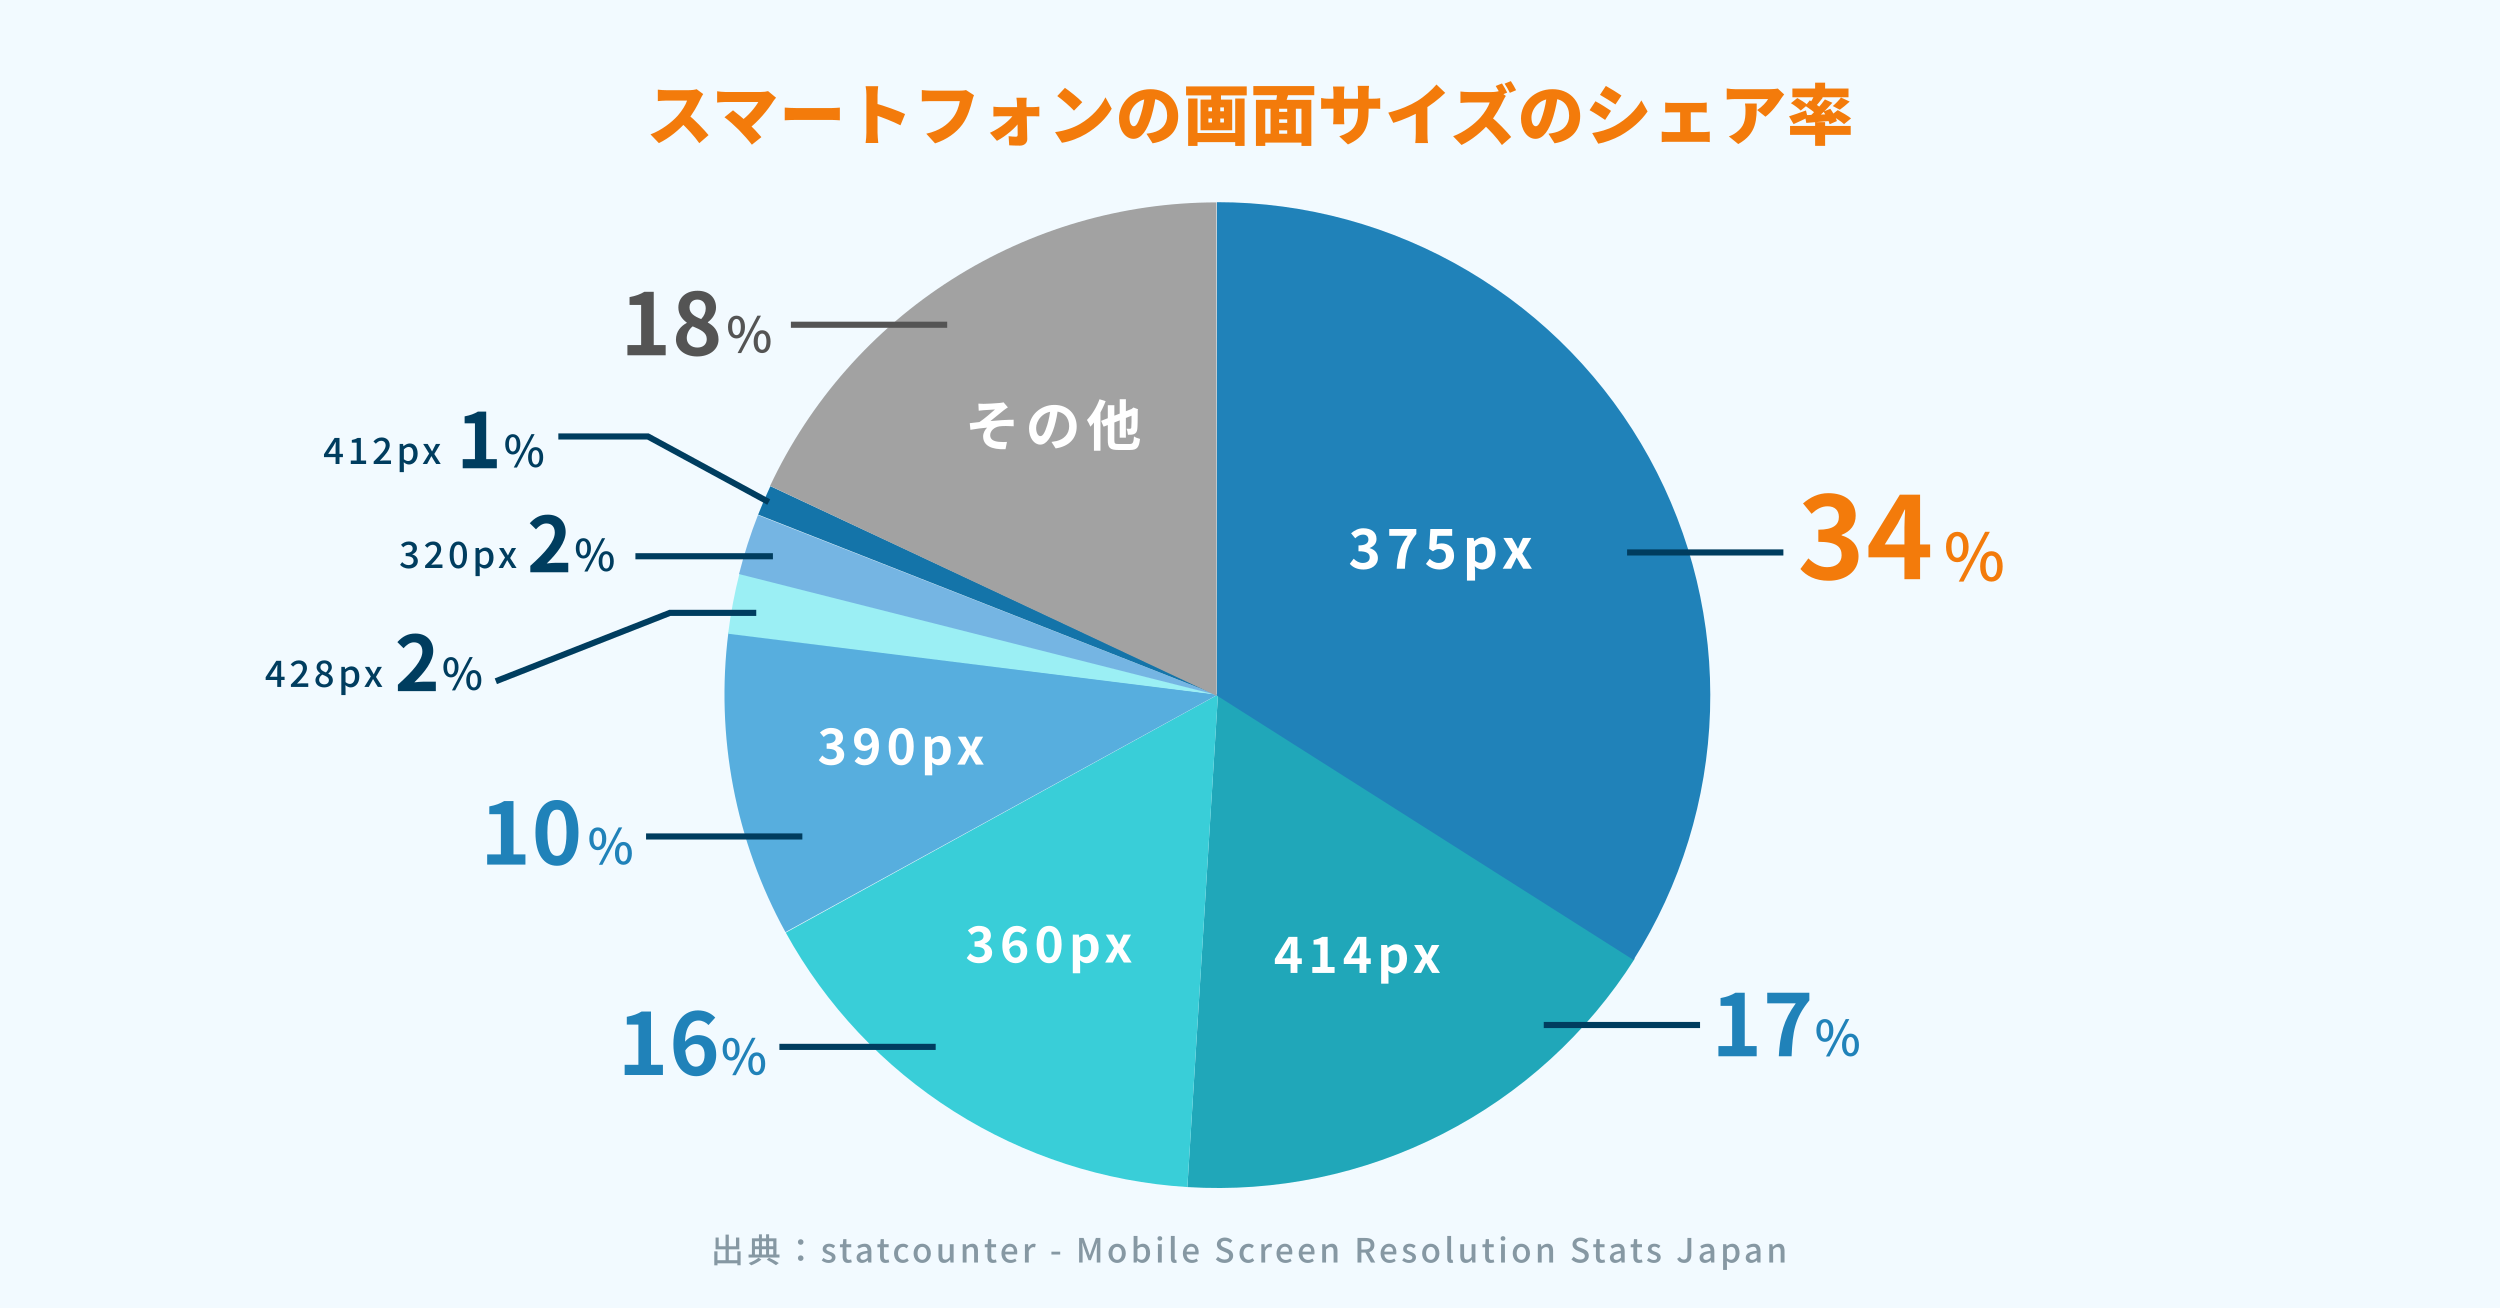 <svg width="1200" height="628" viewBox="0 0 1200 628" fill="none" xmlns="http://www.w3.org/2000/svg">
<rect x="0" y="0" width="1200" height="628" fill="#333333" stroke="none"/>
<g clip-path="url(#clip0_947_56)">
<rect width="1200" height="628" fill="#F2FAFF"/>
<path d="M784.699 460.158C762 495.988 730.096 525.065 692.319 544.351C654.542 563.637 612.279 572.424 569.946 569.794L584.631 333.413L784.699 460.158Z" fill="#20A7B9"/>
<path d="M569.936 569.793C530.121 567.318 491.575 554.826 457.877 533.476C424.178 512.125 396.419 482.609 377.174 447.665L584.63 333.413L569.936 569.793Z" fill="#39CED8"/>
<path d="M377.015 447.418C352.931 403.583 343.344 353.25 349.625 303.631L584.587 333.377L377.015 447.418Z" fill="#57AEDE"/>
<path d="M349.502 304.202C350.729 294.355 352.575 284.594 355.027 274.978L584.52 333.496L349.502 304.202Z" fill="#9BEFF4"/>
<path d="M354.728 275.555C357.163 265.934 360.2 256.476 363.822 247.237L584.325 333.667L354.728 275.555Z" fill="#75B5E3"/>
<path d="M363.901 247.036C365.715 242.419 367.674 237.861 369.775 233.367L584.325 333.667L363.901 247.036Z" fill="#1474A9"/>
<path d="M584.102 97.036C626.517 97.036 668.154 108.427 704.662 130.018C741.171 151.609 771.211 182.608 791.644 219.776C812.078 256.945 822.155 298.919 820.823 341.313C819.49 383.706 806.798 424.965 784.071 460.777L584.102 333.873L584.102 97.036Z" fill="#2082B9"/>
<path d="M369.629 233.249C388.744 192.574 419.038 158.178 456.972 134.077C494.906 109.976 538.914 97.166 583.856 97.144L583.977 333.98L369.629 233.249Z" fill="#A2A2A2"/>
<path d="M469.621 193.744L469.78 197.133C470.601 197.054 471.501 196.948 472.137 196.895C473.223 196.789 476.506 196.63 477.591 196.551C475.95 198.033 472.481 201.025 470.125 202.588C468.748 202.747 466.894 202.958 465.491 203.117L465.782 206.321C468.456 205.845 471.395 205.447 473.832 205.262C472.852 206.162 471.899 207.804 471.899 209.446C471.899 213.841 475.844 215.906 482.649 215.615L483.337 212.12C482.358 212.199 480.795 212.226 479.313 212.067C476.93 211.802 475.288 210.981 475.288 208.89C475.288 206.718 477.327 204.997 479.736 204.653C481.351 204.441 484.026 204.441 486.568 204.6L486.541 201.476C483.337 201.476 478.942 201.74 475.394 202.111C477.194 200.681 479.789 198.51 481.696 197.001C482.225 196.551 483.231 195.889 483.788 195.544L481.696 193.108C481.325 193.214 480.716 193.347 479.842 193.426C478.227 193.611 473.275 193.85 472.137 193.85C471.237 193.85 470.469 193.823 469.621 193.744ZM507.91 195.862L504.282 195.756C504.017 198.536 503.435 201.582 502.667 204.071C501.555 207.645 500.548 209.34 499.41 209.34C498.404 209.34 497.345 208.042 497.345 205.368C497.345 202.032 500.416 197.451 506.03 197.451C510.61 197.451 513.205 200.416 513.205 204.574C513.205 208.466 510.557 210.876 507.195 211.696C506.48 211.855 505.738 211.988 504.706 212.12L506.718 215.244C513.391 214.212 516.806 210.267 516.806 204.706C516.806 198.907 512.649 194.353 506.109 194.353C499.251 194.353 493.929 199.596 493.929 205.686C493.929 210.161 496.365 213.417 499.33 213.417C502.217 213.417 504.494 210.134 506.083 204.785C507.009 201.661 507.539 198.563 507.91 195.862ZM537.46 191.626V210.081H540.425V191.626H537.46ZM528.51 202.005L529.728 204.812L545.43 198.642L544.238 195.889L528.51 202.005ZM531.74 194.485V211.299C531.74 214.98 532.799 215.986 536.639 215.986C537.46 215.986 541.59 215.986 542.491 215.986C545.827 215.986 546.78 214.688 547.204 210.717C546.304 210.505 545.033 209.975 544.318 209.472C544.079 212.491 543.788 213.126 542.252 213.126C541.326 213.126 537.698 213.126 536.904 213.126C535.156 213.126 534.891 212.888 534.891 211.299V194.485H531.74ZM543.153 196.418C543.153 201.979 543.126 204.627 543.02 205.209C542.888 205.739 542.703 205.818 542.332 205.818C542.041 205.818 541.273 205.818 540.717 205.792C541.061 206.48 541.352 207.804 541.405 208.704C542.358 208.731 543.603 208.678 544.397 208.334C545.297 207.936 545.774 207.248 545.906 205.898C546.065 204.759 546.092 201.555 546.118 196.921L546.251 196.445L544.079 195.597L543.523 196.021L542.967 196.418H543.153ZM527.769 191.626C526.418 195.412 524.141 199.172 521.731 201.582C522.261 202.349 523.108 204.071 523.4 204.812C526.259 201.793 529.013 197.027 530.708 192.552L527.769 191.626ZM525.094 198.934V216.357H528.219V195.862V195.836L525.094 198.934Z" fill="white"/>
<path d="M654.478 273.371C658.238 273.371 661.389 271.358 661.389 267.837C661.389 265.348 659.694 263.732 657.47 263.123V263.018C659.535 262.17 660.727 260.74 660.727 258.675C660.727 255.418 658.158 253.565 654.372 253.565C652.095 253.565 650.215 254.518 648.52 255.974L650.506 258.384C651.671 257.298 652.81 256.61 654.213 256.61C655.881 256.61 656.834 257.484 656.834 258.966C656.834 260.608 655.669 261.8 652.068 261.8V264.606C656.331 264.606 657.47 265.771 657.47 267.598C657.47 269.267 656.119 270.22 654.107 270.22C652.333 270.22 650.93 269.319 649.765 268.181L647.911 270.643C649.288 272.232 651.38 273.371 654.478 273.371ZM670.414 273H674.359C674.703 265.559 675.392 261.747 679.84 256.318V253.909H666.839V257.192H675.657C672.002 262.25 670.784 266.433 670.414 273ZM691.089 273.371C694.691 273.371 697.947 270.961 697.947 266.751C697.947 262.673 695.194 260.82 691.91 260.82C691.01 260.82 690.322 260.979 689.554 261.349L689.924 257.192H697.047V253.909H686.562L686.006 263.441L687.806 264.606C688.945 263.865 689.58 263.547 690.745 263.547C692.705 263.547 694.029 264.765 694.029 266.857C694.029 269.002 692.625 270.22 690.56 270.22C688.759 270.22 687.356 269.319 686.27 268.234L684.443 270.696C685.926 272.153 687.991 273.371 691.089 273.371ZM704.139 278.693H708.032V274.192L707.899 271.782C709.011 272.815 710.282 273.371 711.553 273.371C714.81 273.371 717.855 270.458 717.855 265.374C717.855 260.793 715.684 257.828 712.03 257.828C710.441 257.828 708.905 258.649 707.687 259.734H707.608L707.29 258.198H704.139V278.693ZM710.706 270.167C709.912 270.167 708.958 269.902 708.032 269.081V262.541C709.038 261.508 709.938 261.005 710.918 261.005C712.983 261.005 713.857 262.567 713.857 265.427C713.857 268.631 712.48 270.167 710.706 270.167ZM721.28 273H725.331L726.681 270.273C727.105 269.399 727.502 268.525 727.926 267.704H728.058C728.561 268.525 729.038 269.425 729.515 270.273L731.156 273H735.34L730.68 265.718L735.022 258.198H730.997L729.779 260.793C729.409 261.667 729.038 262.488 728.694 263.335H728.561C728.111 262.488 727.661 261.667 727.264 260.793L725.755 258.198H721.597L725.94 265.295L721.28 273Z" fill="white"/>
<path d="M133.073 329.718H134.961V317.196H132.618L127.511 325.048V326.412H136.605V324.839H129.54L132.058 321.044C132.426 320.379 132.775 319.784 133.09 319.155H133.178C133.125 319.854 133.073 320.991 133.073 321.691V329.718ZM139.636 329.718H147.961V328.004H144.69C144.043 328.004 143.239 328.074 142.574 328.144C145.25 325.328 147.349 323.02 147.349 320.746C147.349 318.455 145.827 316.969 143.466 316.969C141.787 316.969 140.651 317.686 139.531 318.875L140.686 319.994C141.368 319.225 142.207 318.578 143.221 318.578C144.655 318.578 145.39 319.47 145.39 320.834C145.39 322.81 143.221 325.031 139.636 328.546V329.718ZM155.609 329.963C158.092 329.963 159.771 328.494 159.771 326.587C159.771 324.908 158.739 323.999 157.602 323.335V323.247C158.389 322.67 159.281 321.603 159.281 320.326C159.281 318.333 157.9 316.969 155.661 316.969C153.545 316.969 151.971 318.263 151.971 320.257C151.971 321.568 152.758 322.495 153.702 323.16V323.23C152.531 323.859 151.411 324.926 151.411 326.535C151.411 328.529 153.178 329.963 155.609 329.963ZM156.448 322.757C155.014 322.18 153.79 321.603 153.79 320.257C153.79 319.12 154.577 318.42 155.626 318.42C156.868 318.42 157.602 319.295 157.602 320.431C157.602 321.288 157.2 322.04 156.448 322.757ZM155.644 328.494C154.245 328.494 153.178 327.602 153.178 326.325C153.178 325.276 153.825 324.436 154.699 323.824C156.431 324.541 157.865 325.048 157.865 326.517C157.865 327.724 156.955 328.494 155.644 328.494ZM163.834 333.618H165.862V330.505L165.792 328.878C166.597 329.578 167.471 329.963 168.328 329.963C170.497 329.963 172.473 328.056 172.473 324.769C172.473 321.796 171.091 319.854 168.661 319.854C167.576 319.854 166.544 320.449 165.705 321.166H165.653L165.478 320.099H163.834V333.618ZM167.943 328.284C167.349 328.284 166.614 328.056 165.862 327.409V322.705C166.667 321.935 167.384 321.533 168.118 321.533C169.727 321.533 170.392 322.775 170.392 324.786C170.392 327.042 169.325 328.284 167.943 328.284ZM174.895 329.718H177.011L178.113 327.689C178.428 327.112 178.708 326.535 179.023 325.993H179.11C179.442 326.535 179.792 327.112 180.107 327.689L181.366 329.718H183.552L180.457 324.926L183.325 320.099H181.226L180.229 322.023C179.95 322.583 179.687 323.107 179.425 323.649H179.355C179.04 323.107 178.725 322.583 178.446 322.023L177.291 320.099H175.123L177.991 324.716L174.895 329.718Z" fill="#003D5F"/>
<path d="M343.606 604.896V606.384H354.742V604.896H343.606ZM348.262 592.624V605.776H349.83V592.624H348.262ZM342.854 600.64V607.36H344.39V600.64H342.854ZM353.926 600.64V607.328H355.494V600.64H353.926ZM343.478 594.016V599.68H354.854V594.016H353.27V598.208H344.982V594.016H343.478ZM368.054 604.672C369.686 605.488 371.446 606.544 372.47 607.296L373.83 606.272C372.726 605.52 370.822 604.48 369.126 603.68L368.054 604.672ZM359.302 602.192V603.616H374.15V602.192H359.302ZM361.67 598.192V599.6H371.782V598.192H361.67ZM364.294 592.464V602.832H365.718V592.464H364.294ZM367.718 592.448V602.848H369.158V592.448H367.718ZM360.918 594.384V602.736H362.374V595.792H371.158V602.736H372.694V594.384H360.918ZM364.07 603.696C363.078 604.592 361.078 605.664 359.398 606.256C359.766 606.544 360.294 607.04 360.566 607.36C362.214 606.72 364.23 605.632 365.478 604.608L364.07 603.696ZM384.342 597.504C385.062 597.504 385.686 596.96 385.686 596.176C385.686 595.376 385.062 594.832 384.342 594.832C383.606 594.832 382.998 595.376 382.998 596.176C382.998 596.96 383.606 597.504 384.342 597.504ZM384.342 605.248C385.062 605.248 385.686 604.704 385.686 603.92C385.686 603.12 385.062 602.576 384.342 602.576C383.606 602.576 382.998 603.12 382.998 603.92C382.998 604.704 383.606 605.248 384.342 605.248ZM397.718 606.224C399.878 606.224 401.046 605.024 401.046 603.536C401.046 601.888 399.702 601.328 398.47 600.864C397.494 600.512 396.646 600.224 396.646 599.472C396.646 598.864 397.094 598.384 398.07 598.384C398.79 598.384 399.414 598.72 400.022 599.152L400.886 598.016C400.182 597.456 399.206 596.976 398.038 596.976C396.07 596.976 394.886 598.08 394.886 599.552C394.886 601.056 396.182 601.68 397.366 602.128C398.31 602.48 399.302 602.848 399.302 603.632C399.302 604.304 398.806 604.816 397.766 604.816C396.806 604.816 396.054 604.416 395.27 603.808L394.406 605.008C395.254 605.712 396.502 606.224 397.718 606.224ZM407.128 606.224C407.784 606.224 408.376 606.048 408.872 605.888L408.536 604.528C408.264 604.64 407.896 604.752 407.592 604.752C406.68 604.752 406.296 604.192 406.296 603.152V598.672H408.6V597.2H406.296V594.768H404.76L404.552 597.2L403.176 597.296V598.672H404.456V603.136C404.456 604.976 405.16 606.224 407.128 606.224ZM413.739 606.224C414.795 606.224 415.739 605.696 416.539 605.008H416.603L416.747 606H418.267V600.72C418.267 598.368 417.259 596.976 415.067 596.976C413.659 596.976 412.411 597.568 411.515 598.128L412.203 599.392C412.939 598.912 413.819 598.48 414.747 598.48C416.027 598.48 416.395 599.376 416.411 600.4C412.763 600.8 411.163 601.776 411.163 603.664C411.163 605.216 412.235 606.224 413.739 606.224ZM414.315 604.752C413.531 604.752 412.939 604.4 412.939 603.536C412.939 602.544 413.803 601.888 416.411 601.584V603.728C415.691 604.4 415.083 604.752 414.315 604.752ZM425.094 606.224C425.75 606.224 426.342 606.048 426.838 605.888L426.502 604.528C426.23 604.64 425.862 604.752 425.558 604.752C424.646 604.752 424.262 604.192 424.262 603.152V598.672H426.566V597.2H424.262V594.768H422.726L422.518 597.2L421.142 597.296V598.672H422.422V603.136C422.422 604.976 423.126 606.224 425.094 606.224ZM433.333 606.224C434.357 606.224 435.397 605.84 436.197 605.136L435.445 603.904C434.917 604.352 434.261 604.704 433.525 604.704C432.053 604.704 431.045 603.472 431.045 601.616C431.045 599.744 432.085 598.512 433.589 598.512C434.181 598.512 434.677 598.768 435.157 599.184L436.053 598C435.429 597.424 434.613 596.976 433.493 596.976C431.173 596.976 429.141 598.672 429.141 601.616C429.141 604.528 430.965 606.224 433.333 606.224ZM442.667 606.224C444.843 606.224 446.811 604.528 446.811 601.616C446.811 598.672 444.843 596.976 442.667 596.976C440.475 596.976 438.523 598.672 438.523 601.616C438.523 604.528 440.475 606.224 442.667 606.224ZM442.667 604.704C441.275 604.704 440.427 603.472 440.427 601.616C440.427 599.744 441.275 598.512 442.667 598.512C444.043 598.512 444.923 599.744 444.923 601.616C444.923 603.472 444.043 604.704 442.667 604.704ZM453.166 606.224C454.382 606.224 455.23 605.6 456.03 604.672H456.078L456.222 606H457.742V597.2H455.902V603.312C455.166 604.24 454.606 604.624 453.79 604.624C452.75 604.624 452.302 604.032 452.302 602.512V597.2H450.462V602.736C450.462 604.976 451.294 606.224 453.166 606.224ZM462.096 606H463.952V599.76C464.72 598.992 465.28 598.576 466.096 598.576C467.12 598.576 467.568 599.168 467.568 600.704V606H469.424V600.464C469.424 598.24 468.592 596.976 466.72 596.976C465.52 596.976 464.608 597.632 463.808 598.432H463.76L463.6 597.2H462.096V606ZM476.641 606.224C477.297 606.224 477.889 606.048 478.385 605.888L478.049 604.528C477.777 604.64 477.409 604.752 477.105 604.752C476.193 604.752 475.809 604.192 475.809 603.152V598.672H478.113V597.2H475.809V594.768H474.273L474.065 597.2L472.689 597.296V598.672H473.969V603.136C473.969 604.976 474.673 606.224 476.641 606.224ZM484.976 606.224C486.128 606.224 487.136 605.84 487.952 605.296L487.312 604.112C486.656 604.528 486 604.768 485.216 604.768C483.696 604.768 482.64 603.776 482.496 602.096H488.208C488.256 601.872 488.288 601.52 488.288 601.152C488.288 598.656 487.024 596.976 484.704 596.976C482.656 596.976 480.688 598.752 480.688 601.616C480.688 604.512 482.576 606.224 484.976 606.224ZM482.464 600.816C482.656 599.28 483.632 598.432 484.736 598.432C486.016 598.432 486.688 599.296 486.688 600.816H482.464ZM491.959 606H493.815V600.528C494.359 599.136 495.223 598.624 495.927 598.624C496.295 598.624 496.519 598.672 496.823 598.768L497.143 597.168C496.871 597.04 496.599 596.976 496.167 596.976C495.223 596.976 494.295 597.648 493.671 598.784H493.623L493.463 597.2H491.959V606ZM504.675 602.176H508.899V600.8H504.675V602.176ZM517.972 606H519.652V600.192C519.652 599.12 519.508 597.616 519.412 596.544H519.476L520.42 599.264L522.468 604.88H523.62L525.668 599.264L526.628 596.544H526.692C526.596 597.616 526.452 599.12 526.452 600.192V606H528.164V594.224H526.02L523.892 600.192C523.636 600.96 523.412 601.76 523.124 602.56H523.06C522.788 601.76 522.548 600.96 522.26 600.192L520.116 594.224H517.972V606ZM536.229 606.224C538.405 606.224 540.373 604.528 540.373 601.616C540.373 598.672 538.405 596.976 536.229 596.976C534.037 596.976 532.085 598.672 532.085 601.616C532.085 604.528 534.037 606.224 536.229 606.224ZM536.229 604.704C534.837 604.704 533.989 603.472 533.989 601.616C533.989 599.744 534.837 598.512 536.229 598.512C537.605 598.512 538.485 599.744 538.485 601.616C538.485 603.472 537.605 604.704 536.229 604.704ZM548.249 606.224C550.233 606.224 552.041 604.48 552.041 601.456C552.041 598.752 550.777 596.976 548.553 596.976C547.609 596.976 546.681 597.472 545.913 598.128L545.993 596.624V593.264H544.137V606H545.593L545.753 605.088H545.817C546.553 605.808 547.449 606.224 548.249 606.224ZM547.897 604.688C547.353 604.688 546.649 604.48 545.993 603.888V599.584C546.713 598.88 547.385 598.512 548.057 598.512C549.529 598.512 550.137 599.648 550.137 601.488C550.137 603.552 549.161 604.688 547.897 604.688ZM555.799 606H557.655V597.2H555.799V606ZM556.727 595.552C557.399 595.552 557.879 595.12 557.879 594.448C557.879 593.792 557.399 593.36 556.727 593.36C556.039 593.36 555.591 593.792 555.591 594.448C555.591 595.12 556.039 595.552 556.727 595.552ZM563.849 606.224C564.313 606.224 564.601 606.144 564.841 606.064L564.601 604.672C564.441 604.704 564.377 604.704 564.297 604.704C564.073 604.704 563.865 604.528 563.865 604.032V593.264H562.009V603.936C562.009 605.36 562.505 606.224 563.849 606.224ZM572.054 606.224C573.206 606.224 574.214 605.84 575.03 605.296L574.39 604.112C573.734 604.528 573.078 604.768 572.294 604.768C570.774 604.768 569.718 603.776 569.574 602.096H575.286C575.334 601.872 575.366 601.52 575.366 601.152C575.366 598.656 574.102 596.976 571.782 596.976C569.734 596.976 567.766 598.752 567.766 601.616C567.766 604.512 569.654 606.224 572.054 606.224ZM569.542 600.816C569.734 599.28 570.71 598.432 571.814 598.432C573.094 598.432 573.766 599.296 573.766 600.816H569.542ZM587.767 606.224C590.343 606.224 591.911 604.672 591.911 602.784C591.911 601.056 590.903 600.192 589.511 599.6L587.895 598.928C586.935 598.528 585.991 598.144 585.991 597.136C585.991 596.208 586.759 595.632 587.959 595.632C588.999 595.632 589.831 596.032 590.567 596.672L591.527 595.504C590.647 594.592 589.351 594.016 587.959 594.016C585.719 594.016 584.103 595.408 584.103 597.264C584.103 598.976 585.351 599.872 586.487 600.336L588.119 601.056C589.207 601.52 590.007 601.856 590.007 602.928C590.007 603.936 589.207 604.592 587.799 604.592C586.663 604.592 585.495 604.048 584.663 603.2L583.575 604.496C584.647 605.584 586.135 606.224 587.767 606.224ZM599.149 606.224C600.173 606.224 601.213 605.84 602.013 605.136L601.261 603.904C600.733 604.352 600.077 604.704 599.341 604.704C597.869 604.704 596.861 603.472 596.861 601.616C596.861 599.744 597.901 598.512 599.405 598.512C599.997 598.512 600.493 598.768 600.973 599.184L601.869 598C601.245 597.424 600.429 596.976 599.309 596.976C596.989 596.976 594.957 598.672 594.957 601.616C594.957 604.528 596.781 606.224 599.149 606.224ZM605.431 606H607.287V600.528C607.831 599.136 608.695 598.624 609.399 598.624C609.767 598.624 609.991 598.672 610.295 598.768L610.615 597.168C610.343 597.04 610.071 596.976 609.639 596.976C608.695 596.976 607.767 597.648 607.143 598.784H607.095L606.935 597.2H605.431V606ZM617.008 606.224C618.16 606.224 619.168 605.84 619.984 605.296L619.344 604.112C618.688 604.528 618.032 604.768 617.248 604.768C615.728 604.768 614.672 603.776 614.528 602.096H620.24C620.288 601.872 620.32 601.52 620.32 601.152C620.32 598.656 619.056 596.976 616.736 596.976C614.688 596.976 612.72 598.752 612.72 601.616C612.72 604.512 614.608 606.224 617.008 606.224ZM614.496 600.816C614.688 599.28 615.664 598.432 616.768 598.432C618.048 598.432 618.72 599.296 618.72 600.816H614.496ZM627.67 606.224C628.822 606.224 629.83 605.84 630.646 605.296L630.006 604.112C629.35 604.528 628.694 604.768 627.91 604.768C626.39 604.768 625.334 603.776 625.19 602.096H630.902C630.95 601.872 630.982 601.52 630.982 601.152C630.982 598.656 629.718 596.976 627.398 596.976C625.35 596.976 623.382 598.752 623.382 601.616C623.382 604.512 625.27 606.224 627.67 606.224ZM625.158 600.816C625.35 599.28 626.326 598.432 627.43 598.432C628.71 598.432 629.382 599.296 629.382 600.816H625.158ZM634.653 606H636.509V599.76C637.277 598.992 637.837 598.576 638.653 598.576C639.677 598.576 640.125 599.168 640.125 600.704V606H641.981V600.464C641.981 598.24 641.149 596.976 639.277 596.976C638.077 596.976 637.165 597.632 636.365 598.432H636.317L636.157 597.2H634.653V606ZM651.591 606H653.463V601.248H655.447C657.879 601.248 659.703 600.112 659.703 597.648C659.703 595.088 657.879 594.224 655.447 594.224H651.591V606ZM653.463 599.76V595.728H655.239C656.935 595.728 657.863 596.224 657.863 597.648C657.863 599.056 656.935 599.76 655.239 599.76H653.463ZM658.039 606H660.119L656.471 599.68L655.095 600.768L658.039 606ZM666.961 606.224C668.113 606.224 669.121 605.84 669.937 605.296L669.297 604.112C668.641 604.528 667.985 604.768 667.201 604.768C665.681 604.768 664.625 603.776 664.481 602.096H670.193C670.241 601.872 670.273 601.52 670.273 601.152C670.273 598.656 669.009 596.976 666.689 596.976C664.641 596.976 662.673 598.752 662.673 601.616C662.673 604.512 664.561 606.224 666.961 606.224ZM664.449 600.816C664.641 599.28 665.617 598.432 666.721 598.432C668.001 598.432 668.673 599.296 668.673 600.816H664.449ZM676.343 606.224C678.503 606.224 679.671 605.024 679.671 603.536C679.671 601.888 678.327 601.328 677.095 600.864C676.119 600.512 675.271 600.224 675.271 599.472C675.271 598.864 675.719 598.384 676.695 598.384C677.415 598.384 678.039 598.72 678.647 599.152L679.511 598.016C678.807 597.456 677.831 596.976 676.663 596.976C674.695 596.976 673.511 598.08 673.511 599.552C673.511 601.056 674.807 601.68 675.991 602.128C676.935 602.48 677.927 602.848 677.927 603.632C677.927 604.304 677.431 604.816 676.391 604.816C675.431 604.816 674.679 604.416 673.895 603.808L673.031 605.008C673.879 605.712 675.127 606.224 676.343 606.224ZM686.767 606.224C688.943 606.224 690.911 604.528 690.911 601.616C690.911 598.672 688.943 596.976 686.767 596.976C684.575 596.976 682.623 598.672 682.623 601.616C682.623 604.528 684.575 606.224 686.767 606.224ZM686.767 604.704C685.375 604.704 684.527 603.472 684.527 601.616C684.527 599.744 685.375 598.512 686.767 598.512C688.143 598.512 689.023 599.744 689.023 601.616C689.023 603.472 688.143 604.704 686.767 604.704ZM696.514 606.224C696.978 606.224 697.266 606.144 697.506 606.064L697.266 604.672C697.106 604.704 697.042 604.704 696.962 604.704C696.738 604.704 696.53 604.528 696.53 604.032V593.264H694.674V603.936C694.674 605.36 695.17 606.224 696.514 606.224ZM703.632 606.224C704.848 606.224 705.696 605.6 706.496 604.672H706.544L706.688 606H708.208V597.2H706.368V603.312C705.632 604.24 705.072 604.624 704.256 604.624C703.216 604.624 702.768 604.032 702.768 602.512V597.2H700.928V602.736C700.928 604.976 701.76 606.224 703.632 606.224ZM715.522 606.224C716.178 606.224 716.77 606.048 717.266 605.888L716.93 604.528C716.658 604.64 716.29 604.752 715.986 604.752C715.074 604.752 714.69 604.192 714.69 603.152V598.672H716.994V597.2H714.69V594.768H713.154L712.946 597.2L711.57 597.296V598.672H712.85V603.136C712.85 604.976 713.554 606.224 715.522 606.224ZM720.506 606H722.362V597.2H720.506V606ZM721.434 595.552C722.106 595.552 722.586 595.12 722.586 594.448C722.586 593.792 722.106 593.36 721.434 593.36C720.746 593.36 720.298 593.792 720.298 594.448C720.298 595.12 720.746 595.552 721.434 595.552ZM730.251 606.224C732.427 606.224 734.395 604.528 734.395 601.616C734.395 598.672 732.427 596.976 730.251 596.976C728.059 596.976 726.107 598.672 726.107 601.616C726.107 604.528 728.059 606.224 730.251 606.224ZM730.251 604.704C728.859 604.704 728.011 603.472 728.011 601.616C728.011 599.744 728.859 598.512 730.251 598.512C731.627 598.512 732.507 599.744 732.507 601.616C732.507 603.472 731.627 604.704 730.251 604.704ZM738.159 606H740.015V599.76C740.783 598.992 741.343 598.576 742.159 598.576C743.183 598.576 743.631 599.168 743.631 600.704V606H745.487V600.464C745.487 598.24 744.655 596.976 742.783 596.976C741.583 596.976 740.671 597.632 739.871 598.432H739.823L739.663 597.2H738.159V606ZM758.473 606.224C761.049 606.224 762.617 604.672 762.617 602.784C762.617 601.056 761.609 600.192 760.217 599.6L758.601 598.928C757.641 598.528 756.697 598.144 756.697 597.136C756.697 596.208 757.465 595.632 758.665 595.632C759.705 595.632 760.537 596.032 761.273 596.672L762.233 595.504C761.353 594.592 760.057 594.016 758.665 594.016C756.425 594.016 754.809 595.408 754.809 597.264C754.809 598.976 756.057 599.872 757.193 600.336L758.825 601.056C759.913 601.52 760.713 601.856 760.713 602.928C760.713 603.936 759.913 604.592 758.505 604.592C757.369 604.592 756.201 604.048 755.369 603.2L754.281 604.496C755.353 605.584 756.841 606.224 758.473 606.224ZM768.716 606.224C769.372 606.224 769.964 606.048 770.46 605.888L770.124 604.528C769.852 604.64 769.484 604.752 769.18 604.752C768.268 604.752 767.884 604.192 767.884 603.152V598.672H770.188V597.2H767.884V594.768H766.348L766.14 597.2L764.764 597.296V598.672H766.044V603.136C766.044 604.976 766.748 606.224 768.716 606.224ZM775.326 606.224C776.382 606.224 777.326 605.696 778.126 605.008H778.19L778.334 606H779.854V600.72C779.854 598.368 778.846 596.976 776.654 596.976C775.246 596.976 773.998 597.568 773.102 598.128L773.79 599.392C774.526 598.912 775.406 598.48 776.334 598.48C777.614 598.48 777.982 599.376 777.998 600.4C774.35 600.8 772.75 601.776 772.75 603.664C772.75 605.216 773.822 606.224 775.326 606.224ZM775.902 604.752C775.118 604.752 774.526 604.4 774.526 603.536C774.526 602.544 775.39 601.888 777.998 601.584V603.728C777.278 604.4 776.67 604.752 775.902 604.752ZM786.681 606.224C787.337 606.224 787.929 606.048 788.425 605.888L788.089 604.528C787.817 604.64 787.449 604.752 787.145 604.752C786.233 604.752 785.849 604.192 785.849 603.152V598.672H788.153V597.2H785.849V594.768H784.313L784.105 597.2L782.729 597.296V598.672H784.009V603.136C784.009 604.976 784.713 606.224 786.681 606.224ZM793.815 606.224C795.975 606.224 797.143 605.024 797.143 603.536C797.143 601.888 795.799 601.328 794.567 600.864C793.591 600.512 792.743 600.224 792.743 599.472C792.743 598.864 793.191 598.384 794.167 598.384C794.887 598.384 795.511 598.72 796.119 599.152L796.983 598.016C796.279 597.456 795.303 596.976 794.135 596.976C792.167 596.976 790.983 598.08 790.983 599.552C790.983 601.056 792.279 601.68 793.463 602.128C794.407 602.48 795.399 602.848 795.399 603.632C795.399 604.304 794.903 604.816 793.863 604.816C792.903 604.816 792.151 604.416 791.367 603.808L790.503 605.008C791.351 605.712 792.599 606.224 793.815 606.224ZM808.408 606.224C810.808 606.224 811.832 604.512 811.832 602.4V594.224H809.96V602.24C809.96 603.952 809.368 604.592 808.2 604.592C807.432 604.592 806.776 604.224 806.296 603.312L804.984 604.272C805.72 605.568 806.824 606.224 808.408 606.224ZM818.358 606.224C819.414 606.224 820.358 605.696 821.158 605.008H821.222L821.366 606H822.886V600.72C822.886 598.368 821.878 596.976 819.686 596.976C818.278 596.976 817.03 597.568 816.134 598.128L816.822 599.392C817.558 598.912 818.438 598.48 819.366 598.48C820.646 598.48 821.014 599.376 821.03 600.4C817.382 600.8 815.782 601.776 815.782 603.664C815.782 605.216 816.854 606.224 818.358 606.224ZM818.934 604.752C818.15 604.752 817.558 604.4 817.558 603.536C817.558 602.544 818.422 601.888 821.03 601.584V603.728C820.31 604.4 819.702 604.752 818.934 604.752ZM827.081 609.568H828.937V606.72L828.873 605.232C829.609 605.872 830.409 606.224 831.193 606.224C833.177 606.224 834.985 604.48 834.985 601.472C834.985 598.752 833.721 596.976 831.497 596.976C830.505 596.976 829.561 597.52 828.793 598.176H828.745L828.585 597.2H827.081V609.568ZM830.841 604.688C830.297 604.688 829.625 604.48 828.937 603.888V599.584C829.673 598.88 830.329 598.512 831.001 598.512C832.473 598.512 833.081 599.648 833.081 601.488C833.081 603.552 832.105 604.688 830.841 604.688ZM840.526 606.224C841.582 606.224 842.526 605.696 843.326 605.008H843.39L843.534 606H845.054V600.72C845.054 598.368 844.046 596.976 841.854 596.976C840.446 596.976 839.198 597.568 838.302 598.128L838.99 599.392C839.726 598.912 840.606 598.48 841.534 598.48C842.814 598.48 843.182 599.376 843.198 600.4C839.55 600.8 837.95 601.776 837.95 603.664C837.95 605.216 839.022 606.224 840.526 606.224ZM841.102 604.752C840.318 604.752 839.726 604.4 839.726 603.536C839.726 602.544 840.59 601.888 843.198 601.584V603.728C842.478 604.4 841.87 604.752 841.102 604.752ZM849.249 606H851.105V599.76C851.873 598.992 852.433 598.576 853.249 598.576C854.273 598.576 854.721 599.168 854.721 600.704V606H856.577V600.464C856.577 598.24 855.745 596.976 853.873 596.976C852.673 596.976 851.761 597.632 850.961 598.432H850.913L850.753 597.2H849.249V606Z" fill="#8698A3"/>
<path d="M196.246 272.898C198.624 272.898 200.565 271.569 200.565 269.296C200.565 267.617 199.394 266.532 197.907 266.148V266.078C199.271 265.553 200.128 264.591 200.128 263.157C200.128 261.076 198.502 259.904 196.193 259.904C194.707 259.904 193.517 260.551 192.486 261.478L193.552 262.737C194.287 262.003 195.126 261.513 196.106 261.513C197.347 261.513 198.082 262.195 198.082 263.297C198.082 264.504 197.242 265.431 194.724 265.431V266.935C197.61 266.935 198.519 267.827 198.519 269.191C198.519 270.467 197.522 271.237 196.088 271.237C194.742 271.237 193.797 270.59 193.045 269.82L192.048 271.114C192.923 272.094 194.234 272.898 196.246 272.898ZM204.051 272.653H212.375V270.939H209.105C208.458 270.939 207.653 271.009 206.989 271.079C209.665 268.264 211.763 265.955 211.763 263.682C211.763 261.391 210.242 259.904 207.881 259.904C206.202 259.904 205.065 260.621 203.946 261.811L205.1 262.93C205.782 262.16 206.622 261.513 207.636 261.513C209.07 261.513 209.805 262.405 209.805 263.769C209.805 265.745 207.636 267.966 204.051 271.482V272.653ZM220.006 272.898C222.559 272.898 224.168 270.572 224.168 266.357C224.168 262.143 222.559 259.904 220.006 259.904C217.435 259.904 215.844 262.125 215.844 266.357C215.844 270.572 217.435 272.898 220.006 272.898ZM220.006 271.289C218.694 271.289 217.767 269.943 217.767 266.357C217.767 262.755 218.694 261.496 220.006 261.496C221.317 261.496 222.227 262.755 222.227 266.357C222.227 269.943 221.317 271.289 220.006 271.289ZM228.248 276.553H230.277V273.44L230.207 271.814C231.011 272.513 231.886 272.898 232.743 272.898C234.911 272.898 236.888 270.992 236.888 267.704C236.888 264.731 235.506 262.79 233.075 262.79C231.991 262.79 230.959 263.384 230.12 264.101H230.067L229.892 263.035H228.248V276.553ZM232.358 271.219C231.763 271.219 231.029 270.992 230.277 270.345V265.64C231.081 264.871 231.798 264.469 232.533 264.469C234.142 264.469 234.806 265.71 234.806 267.722C234.806 269.978 233.74 271.219 232.358 271.219ZM239.31 272.653H241.426L242.528 270.625C242.843 270.048 243.122 269.47 243.437 268.928H243.525C243.857 269.47 244.207 270.048 244.522 270.625L245.781 272.653H247.967L244.871 267.861L247.739 263.035H245.641L244.644 264.958C244.364 265.518 244.102 266.043 243.839 266.585H243.77C243.455 266.043 243.14 265.518 242.86 264.958L241.706 263.035H239.537L242.405 267.652L239.31 272.653Z" fill="#003D5F"/>
<path d="M161.073 222.722H162.961V210.2H160.618L155.511 218.052V219.416H164.605V217.842H157.54L160.058 214.047C160.426 213.383 160.775 212.788 161.09 212.159H161.178C161.125 212.858 161.073 213.995 161.073 214.694V222.722ZM168.371 222.722H175.733V221.06H173.215V210.2H171.694C170.942 210.655 170.102 210.969 168.878 211.197V212.473H171.204V221.06H168.371V222.722ZM179.359 222.722H187.683V221.008H184.413C183.766 221.008 182.962 221.078 182.297 221.148C184.973 218.332 187.071 216.023 187.071 213.75C187.071 211.459 185.55 209.973 183.189 209.973C181.51 209.973 180.373 210.69 179.254 211.879L180.408 212.998C181.09 212.229 181.93 211.581 182.944 211.581C184.378 211.581 185.113 212.473 185.113 213.837C185.113 215.814 182.944 218.035 179.359 221.55V222.722ZM191.834 226.621H193.862V223.509L193.792 221.882C194.597 222.582 195.471 222.966 196.328 222.966C198.497 222.966 200.473 221.06 200.473 217.772C200.473 214.799 199.091 212.858 196.661 212.858C195.576 212.858 194.544 213.453 193.705 214.17H193.653L193.478 213.103H191.834V226.621ZM195.943 221.288C195.349 221.288 194.614 221.06 193.862 220.413V215.709C194.667 214.939 195.384 214.537 196.118 214.537C197.727 214.537 198.392 215.779 198.392 217.79C198.392 220.046 197.325 221.288 195.943 221.288ZM202.895 222.722H205.011L206.113 220.693C206.428 220.116 206.708 219.539 207.023 218.997H207.11C207.442 219.539 207.792 220.116 208.107 220.693L209.366 222.722H211.552L208.457 217.93L211.325 213.103H209.226L208.229 215.027C207.95 215.586 207.687 216.111 207.425 216.653H207.355C207.04 216.111 206.725 215.586 206.446 215.027L205.291 213.103H203.123L205.991 217.72L202.895 222.722Z" fill="#003D5F"/>
<path d="M619.481 467H622.767V449.71H618.522L611.927 460.285V462.707H624.877V459.998H615.357L618.09 455.657C618.594 454.674 619.074 453.787 619.529 452.851H619.625C619.577 453.883 619.481 455.537 619.481 456.568V467ZM629.909 467H640.604V464.146H637.271V449.71H634.657C633.506 450.405 632.307 450.861 630.509 451.221V453.403H633.746V464.146H629.909V467ZM652.567 467H655.852V449.71H651.608L645.013 460.285V462.707H657.963V459.998H648.442L651.176 455.657C651.68 454.674 652.159 453.787 652.615 452.851H652.711C652.663 453.883 652.567 455.537 652.567 456.568V467ZM662.947 472.156H666.472V468.079L666.352 465.897C667.359 466.832 668.51 467.336 669.662 467.336C672.611 467.336 675.369 464.698 675.369 460.094C675.369 455.945 673.403 453.259 670.093 453.259C668.654 453.259 667.263 454.002 666.16 454.986H666.088L665.801 453.595H662.947V472.156ZM668.894 464.434C668.175 464.434 667.311 464.194 666.472 463.451V457.528C667.383 456.592 668.199 456.137 669.086 456.137C670.956 456.137 671.748 457.552 671.748 460.142C671.748 463.043 670.501 464.434 668.894 464.434ZM678.47 467H682.139L683.362 464.53C683.746 463.739 684.106 462.947 684.489 462.204H684.609C685.065 462.947 685.497 463.763 685.928 464.53L687.415 467H691.204L686.983 460.405L690.916 453.595H687.271L686.168 455.945C685.832 456.736 685.497 457.48 685.185 458.247H685.065C684.657 457.48 684.25 456.736 683.89 455.945L682.523 453.595H678.758L682.691 460.022L678.47 467Z" fill="white"/>
<path d="M469.97 462.336C473.376 462.336 476.229 460.513 476.229 457.324C476.229 455.07 474.695 453.607 472.68 453.055V452.959C474.551 452.192 475.63 450.897 475.63 449.026C475.63 446.077 473.304 444.398 469.875 444.398C467.812 444.398 466.11 445.261 464.575 446.58L466.373 448.763C467.428 447.779 468.46 447.156 469.731 447.156C471.241 447.156 472.105 447.947 472.105 449.29C472.105 450.777 471.05 451.856 467.788 451.856V454.398C471.649 454.398 472.68 455.453 472.68 457.108C472.68 458.619 471.457 459.482 469.635 459.482C468.028 459.482 466.757 458.667 465.702 457.636L464.023 459.866C465.27 461.305 467.165 462.336 469.97 462.336ZM487.521 462.336C490.542 462.336 493.084 460.13 493.084 456.604C493.084 452.983 490.95 451.281 487.976 451.281C486.777 451.281 485.17 452.072 484.211 453.415L484.355 455.813C485.266 454.302 486.369 453.775 487.329 453.775C488.863 453.775 489.871 454.662 489.871 456.604C489.871 458.643 488.792 459.674 487.425 459.674C485.698 459.674 484.355 458.115 484.355 453.823C484.355 448.883 486.082 447.252 488.216 447.252C489.247 447.252 490.326 447.803 490.95 448.523L492.82 446.389C491.765 445.309 490.182 444.398 488 444.398C484.427 444.398 481.118 447.228 481.118 453.823C481.118 459.77 484.139 462.336 487.521 462.336ZM503.584 462.336C507.205 462.336 509.579 459.17 509.579 453.295C509.579 447.444 507.205 444.398 503.584 444.398C499.915 444.398 497.565 447.42 497.565 453.295C497.565 459.17 499.915 462.336 503.584 462.336ZM503.584 459.578C502.049 459.578 500.898 458.115 500.898 453.295C500.898 448.475 502.049 447.132 503.584 447.132C505.119 447.132 506.246 448.475 506.246 453.295C506.246 458.115 505.119 459.578 503.584 459.578ZM514.947 467.156H518.472V463.079L518.352 460.897C519.359 461.832 520.51 462.336 521.662 462.336C524.611 462.336 527.369 459.698 527.369 455.094C527.369 450.945 525.403 448.259 522.093 448.259C520.654 448.259 519.263 449.002 518.16 449.986H518.088L517.801 448.595H514.947V467.156ZM520.894 459.434C520.175 459.434 519.311 459.194 518.472 458.451V452.528C519.383 451.592 520.199 451.137 521.086 451.137C522.956 451.137 523.748 452.552 523.748 455.142C523.748 458.043 522.501 459.434 520.894 459.434ZM530.47 462H534.139L535.362 459.53C535.746 458.739 536.106 457.947 536.489 457.204H536.609C537.065 457.947 537.497 458.763 537.928 459.53L539.415 462H543.204L538.983 455.405L542.916 448.595H539.271L538.168 450.945C537.832 451.736 537.497 452.48 537.185 453.247H537.065C536.657 452.48 536.25 451.736 535.89 450.945L534.523 448.595H530.758L534.691 455.022L530.47 462Z" fill="white"/>
<path d="M398.97 367.336C402.376 367.336 405.229 365.513 405.229 362.324C405.229 360.07 403.695 358.607 401.68 358.055V357.959C403.551 357.192 404.63 355.897 404.63 354.026C404.63 351.077 402.304 349.398 398.875 349.398C396.812 349.398 395.11 350.261 393.575 351.58L395.373 353.763C396.428 352.779 397.46 352.156 398.731 352.156C400.241 352.156 401.105 352.947 401.105 354.29C401.105 355.777 400.05 356.856 396.788 356.856V359.398C400.649 359.398 401.68 360.453 401.68 362.108C401.68 363.619 400.457 364.482 398.635 364.482C397.028 364.482 395.757 363.667 394.702 362.636L393.023 364.866C394.27 366.305 396.165 367.336 398.97 367.336ZM415.01 367.336C418.583 367.336 421.892 364.482 421.892 357.911C421.892 351.964 418.871 349.398 415.489 349.398C412.468 349.398 409.926 351.604 409.926 355.13C409.926 358.751 412.036 360.453 415.01 360.453C416.233 360.453 417.839 359.662 418.823 358.319L418.631 355.921C417.768 357.408 416.64 357.959 415.681 357.959C414.146 357.959 413.139 357.072 413.139 355.13C413.139 353.067 414.218 352.036 415.561 352.036C417.288 352.036 418.655 353.595 418.655 357.911C418.655 362.851 416.952 364.482 414.794 364.482C413.787 364.482 412.684 363.93 412.06 363.187L410.19 365.321C411.221 366.424 412.828 367.336 415.01 367.336ZM432.584 367.336C436.205 367.336 438.579 364.17 438.579 358.295C438.579 352.444 436.205 349.398 432.584 349.398C428.915 349.398 426.565 352.42 426.565 358.295C426.565 364.17 428.915 367.336 432.584 367.336ZM432.584 364.578C431.049 364.578 429.898 363.115 429.898 358.295C429.898 353.475 431.049 352.132 432.584 352.132C434.119 352.132 435.246 353.475 435.246 358.295C435.246 363.115 434.119 364.578 432.584 364.578ZM443.947 372.156H447.472V368.079L447.352 365.897C448.359 366.832 449.51 367.336 450.662 367.336C453.611 367.336 456.369 364.698 456.369 360.094C456.369 355.945 454.403 353.259 451.093 353.259C449.654 353.259 448.263 354.002 447.16 354.986H447.088L446.801 353.595H443.947V372.156ZM449.894 364.434C449.175 364.434 448.311 364.194 447.472 363.451V357.528C448.383 356.592 449.199 356.137 450.086 356.137C451.956 356.137 452.748 357.552 452.748 360.142C452.748 363.043 451.501 364.434 449.894 364.434ZM459.47 367H463.139L464.362 364.53C464.746 363.739 465.106 362.947 465.489 362.204H465.609C466.065 362.947 466.497 363.763 466.928 364.53L468.415 367H472.204L467.983 360.405L471.916 353.595H468.271L467.168 355.945C466.832 356.736 466.497 357.48 466.185 358.247H466.065C465.657 357.48 465.25 356.736 464.89 355.945L463.523 353.595H459.758L463.691 360.022L459.47 367Z" fill="white"/>
<path d="M301.153 170.534H319.523V165.633H313.798V140.054H309.308C307.331 141.249 305.272 142.031 302.183 142.608V146.356H307.743V165.633H301.153V170.534ZM334.633 171.111C340.77 171.111 344.889 167.61 344.889 162.997C344.889 158.795 342.583 156.365 339.782 154.841V154.635C341.759 153.194 343.695 150.681 343.695 147.633C343.695 142.773 340.235 139.56 334.839 139.56C329.526 139.56 325.613 142.69 325.613 147.592C325.613 150.805 327.343 153.152 329.649 154.841V155.006C326.848 156.489 324.459 159.084 324.459 162.997C324.459 167.775 328.784 171.111 334.633 171.111ZM336.569 153.152C333.356 151.876 330.967 150.434 330.967 147.592C330.967 145.162 332.615 143.802 334.715 143.802C337.228 143.802 338.752 145.532 338.752 148.045C338.752 149.857 338.052 151.587 336.569 153.152ZM334.757 166.827C331.915 166.827 329.649 165.056 329.649 162.296C329.649 160.031 330.802 157.972 332.491 156.653C336.404 158.301 339.246 159.578 339.246 162.749C339.246 165.386 337.393 166.827 334.757 166.827Z" fill="#545454"/>
<path d="M337.545 45.144L334.377 42.808C333.641 43.064 332.137 43.288 330.537 43.288C329.001 43.288 321.769 43.288 319.849 43.288C318.921 43.288 316.873 43.192 315.753 43.032V48.536C316.649 48.472 318.409 48.28 319.849 48.28C321.385 48.28 328.361 48.28 329.801 48.28C329.129 50.328 327.401 53.144 325.321 55.512C322.473 58.68 317.417 62.616 312.233 64.504L316.265 68.696C321.193 66.328 326.153 62.264 329.737 58.072C332.553 54.744 334.889 50.456 336.233 47.48C336.585 46.68 337.257 45.56 337.545 45.144ZM330.153 54.872L326.473 58.488C329.897 61.656 333.257 65.304 335.657 68.728L340.105 64.856C338.089 62.36 333.385 57.432 330.153 54.872ZM372.512 46.904L368.672 43.736C367.872 43.992 366.592 44.152 365.152 44.152C361.6 44.152 350.4 44.152 348.16 44.152C347.072 44.152 345.056 43.96 344.224 43.8V49.24C344.928 49.144 346.848 48.952 348.16 48.952C350.944 48.952 361.216 48.952 364 48.952C362.336 51.832 359.072 55.704 355.36 58.296L359.232 61.912C363.808 58.52 368.704 52.664 371.264 48.44C371.552 47.992 372 47.512 372.512 46.904ZM354.624 62.328C356.736 64.472 359.488 67.576 360.896 69.464L365.472 65.816C363.84 63.864 361.312 61.176 359.136 59.096C356.608 56.728 353.696 54.36 351.84 52.952L347.744 56.28C349.76 57.72 352.768 60.472 354.624 62.328ZM376.672 51.64V57.752C377.984 57.656 380.384 57.56 382.208 57.56C386.752 57.56 396.032 57.56 399.2 57.56C400.512 57.56 402.304 57.72 403.136 57.752V51.64C402.208 51.704 400.64 51.864 399.2 51.864C396.064 51.864 386.784 51.864 382.208 51.864C380.64 51.864 377.952 51.736 376.672 51.64ZM415.872 63.8C415.872 65.112 415.712 67.256 415.488 68.632H421.568C421.408 67.192 421.216 64.664 421.216 63.8C421.216 60.952 421.216 48.248 421.216 45.528C421.216 43.992 421.408 42.584 421.536 41.368H415.488C415.744 42.584 415.872 44.248 415.872 45.528C415.872 48.248 415.872 60.984 415.872 63.8ZM420.064 49.592V55.192C423.552 56.376 428.608 58.296 432.224 60.152L434.432 54.744C431.488 53.304 424.352 50.744 420.064 49.592ZM467.52 45.688L463.68 43.224C462.688 43.48 461.44 43.512 460.736 43.512C458.752 43.512 449.344 43.512 446.624 43.512C445.568 43.512 443.456 43.352 442.464 43.224V48.696C443.296 48.632 445.056 48.536 446.624 48.536C449.344 48.536 458.72 48.536 460.704 48.536C460.288 51.096 459.232 54.264 457.184 56.792C454.656 59.928 451.04 62.744 444.608 64.184L448.832 68.824C454.464 67 458.976 63.704 461.856 59.832C464.608 56.12 465.92 51.256 466.688 48.248C466.88 47.544 467.168 46.392 467.52 45.688ZM492.832 46.904H487.872C488.032 47.864 488.128 48.984 488.16 49.848C488.384 54.84 488.48 61.112 488.48 64.6C488.48 65.304 488.256 65.624 487.648 65.624C486.88 65.624 485.408 65.528 484.128 65.368L484.416 69.752C485.952 69.848 487.872 69.912 489.568 69.912C491.712 69.912 493.12 68.568 493.088 66.744C493.024 61.4 492.8 54.84 492.672 49.848C492.672 48.92 492.704 47.736 492.832 46.904ZM476.832 51.192V55.928C477.824 55.864 479.2 55.8 480.16 55.8C481.696 55.8 495.328 55.8 496.224 55.8C496.96 55.8 498.016 55.832 498.88 55.864V51.192C498.272 51.288 496.928 51.416 496 51.416C494.784 51.416 482.08 51.416 480.032 51.416C479.136 51.416 477.6 51.32 476.832 51.192ZM475.168 63.736L478.528 67.608C482.752 65.4 487.904 61.048 489.568 58.136L489.504 54.36L486.976 54.328C485.312 57.336 480.32 61.432 475.168 63.736ZM511.168 42.168L507.488 46.104C509.792 47.736 513.824 51.256 515.52 53.112L519.488 49.048C517.568 47 513.376 43.672 511.168 42.168ZM506.432 63.416L509.728 68.536C513.76 67.896 517.92 66.232 521.184 64.312C526.528 61.176 531.072 56.728 533.632 52.184L530.624 46.712C528.48 51.224 524.16 56.184 518.4 59.512C515.264 61.336 511.136 62.776 506.432 63.416ZM554.944 45.016L549.6 44.856C549.28 48.216 548.576 51.928 547.616 54.936C546.464 58.648 545.504 60.6 544.224 60.6C543.104 60.6 542.144 59.16 542.144 56.376C542.144 52.76 545.472 47.352 552.128 47.352C557.312 47.352 560.224 50.584 560.224 55.544C560.224 59.768 557.504 62.616 553.44 63.608C552.512 63.832 551.648 64.024 550.304 64.184L553.248 68.792C561.568 67.384 565.536 62.456 565.536 55.704C565.536 48.44 560.384 42.808 552.224 42.808C543.68 42.808 537.12 49.272 537.12 56.888C537.12 62.36 540.128 66.648 544.096 66.648C547.872 66.648 550.752 62.36 552.64 55.96C553.856 51.96 554.464 48.248 554.944 45.016ZM572.896 63.832V68.216H594.656V63.832H572.896ZM569.312 41.464V45.784H598.432V41.464H569.312ZM570.304 47.288V70.04H574.816V47.288H570.304ZM592.896 47.288V70.04H597.408V47.288H592.896ZM581.376 42.68V49.464H586.08V42.68H581.376ZM581.76 49.592V61.112H585.728V49.592H581.76ZM580.032 56.888H587.488V58.776H580.032V56.888ZM580.032 51.544H587.488V53.4H580.032V51.544ZM576.256 47.8V62.52H591.456V47.8H576.256ZM611.776 53.688V57.272H619.712V53.688H611.776ZM611.776 58.968V62.552H619.712V58.968H611.776ZM605.792 64.184V68.44H626.848V64.184H605.792ZM602.848 47.928V70.04H607.328V52.184H624.704V70.04H629.44V47.928H602.848ZM609.856 50.808V66.072H613.984V50.808H609.856ZM617.856 50.808V66.072H622.016V50.808H617.856ZM613.184 43.32C613.088 45.4 612.672 48.12 612.256 50.04L616.512 51.128C617.152 49.432 617.888 46.936 618.688 44.44L613.184 43.32ZM601.6 41.304V45.688H630.848V41.304H601.6ZM656.928 53.176V44.376C656.928 43.064 657.056 42.04 657.152 41.208H651.648C651.776 42.008 651.84 43.064 651.84 44.376V53.304C651.84 60.536 649.248 63.32 642.848 65.432L647.008 69.336C654.976 65.848 656.928 60.76 656.928 53.176ZM645.344 41.528H639.84C639.968 42.648 640.064 43.672 640.064 44.728V56.024C640.064 57.592 639.968 58.84 639.872 59.64H645.28C645.216 58.84 645.12 57.592 645.12 56.024V44.76C645.12 43.384 645.248 42.296 645.344 41.528ZM634.144 47.032V52.28C635.072 52.216 636.032 52.152 637.76 52.152H658.656C660.48 52.152 661.6 52.152 662.496 52.248V47.128C661.376 47.32 660.48 47.384 658.624 47.384H637.76C636.032 47.384 634.88 47.16 634.144 47.032ZM666.368 54.072L668.768 58.968C673.76 57.528 679.008 55.096 682.688 52.952C686.464 50.744 690.656 47.544 693.696 44.568L689.504 40.568C687.488 43 683.584 46.456 680.352 48.44C676.768 50.616 672.192 52.6 666.368 54.072ZM679.584 50.936V64.024C679.584 65.56 679.456 67.8 679.328 68.664H685.472C685.216 67.768 685.152 65.56 685.152 64.024V49.72L679.584 50.936ZM720.951 40.056L717.943 41.272C718.807 42.616 719.735 44.408 720.407 45.72L723.447 44.44C722.967 43.416 721.783 41.304 720.951 40.056ZM725.207 38.936L722.199 40.152C723.031 41.368 724.087 43.256 724.727 44.568L727.735 43.288C727.191 42.2 726.039 40.152 725.207 38.936ZM722.807 46.04L719.639 43.704C718.903 43.96 717.399 44.184 715.799 44.184C714.263 44.184 707.031 44.184 705.111 44.184C704.183 44.184 702.135 44.088 701.015 43.928V49.432C701.911 49.368 703.671 49.176 705.111 49.176C706.647 49.176 713.623 49.176 715.063 49.176C714.391 51.224 712.663 54.04 710.583 56.408C707.735 59.576 702.679 63.512 697.495 65.4L701.527 69.592C706.455 67.224 711.415 63.16 714.999 58.968C717.815 55.64 720.151 51.352 721.495 48.376C721.847 47.576 722.519 46.456 722.807 46.04ZM715.415 55.768L711.735 59.384C715.159 62.552 718.519 66.2 720.919 69.624L725.367 65.752C723.351 63.256 718.647 58.328 715.415 55.768ZM747.895 45.016L742.551 44.856C742.231 48.216 741.527 51.928 740.567 54.936C739.415 58.648 738.455 60.6 737.175 60.6C736.055 60.6 735.095 59.16 735.095 56.376C735.095 52.76 738.423 47.352 745.079 47.352C750.263 47.352 753.175 50.584 753.175 55.544C753.175 59.768 750.455 62.616 746.391 63.608C745.463 63.832 744.599 64.024 743.255 64.184L746.199 68.792C754.519 67.384 758.487 62.456 758.487 55.704C758.487 48.44 753.335 42.808 745.175 42.808C736.631 42.808 730.071 49.272 730.071 56.888C730.071 62.36 733.079 66.648 737.047 66.648C740.823 66.648 743.703 62.36 745.591 55.96C746.807 51.96 747.415 48.248 747.895 45.016ZM770.807 41.24L767.991 45.528C770.231 46.776 773.495 48.856 775.415 50.136L778.295 45.848C776.471 44.6 773.047 42.456 770.807 41.24ZM764.247 63.864L767.159 68.984C769.911 68.536 774.615 66.872 777.879 65.048C783.191 62.008 787.767 58.008 790.839 53.496L787.863 48.184C785.335 52.792 780.727 57.304 775.223 60.344C771.607 62.296 767.863 63.256 764.247 63.864ZM765.815 48.6L762.999 52.888C765.271 54.104 768.503 56.216 770.455 57.56L773.303 53.208C771.511 51.96 768.119 49.816 765.815 48.6ZM799.287 49.208V54.04C799.991 53.976 801.207 53.912 802.007 53.912H816.599C817.335 53.912 818.359 53.976 819.223 54.04V49.208C818.391 49.336 817.367 49.4 816.599 49.4H802.007C801.207 49.4 799.991 49.336 799.287 49.208ZM806.455 66.04H811.575V51.832H806.455V66.04ZM797.623 63.16V68.216C798.519 68.088 799.607 68.056 800.439 68.056H818.103C818.711 68.056 819.991 68.088 820.695 68.216V63.16C820.023 63.256 819.063 63.384 818.103 63.384H800.439C799.575 63.384 798.487 63.288 797.623 63.16ZM856.407 45.336L853.335 42.488C852.663 42.68 850.551 42.808 849.495 42.808C847.959 42.808 835.159 42.808 832.887 42.808C831.479 42.808 830.135 42.648 828.823 42.456V47.8C830.487 47.64 831.479 47.544 832.887 47.544C835.159 47.544 846.935 47.544 848.695 47.544C847.991 48.888 845.783 51.32 843.415 52.824L847.415 56.024C850.295 53.944 853.335 49.944 854.967 47.256C855.287 46.744 856.023 45.816 856.407 45.336ZM843.223 49.688H837.591C837.783 50.84 837.847 51.768 837.847 52.888C837.847 58.104 837.047 60.824 833.495 63.512C832.151 64.536 830.967 65.08 829.847 65.464L834.359 69.144C843.383 64.12 843.223 57.208 843.223 49.688ZM871.255 39.672V44.152H876.055V39.672H871.255ZM871.255 58.616V70.008H876.055V58.616H871.255ZM859.223 60.44V64.728H888.343V60.44H859.223ZM860.343 42.488V46.68H887.287V42.488H860.343ZM883.671 46.808C882.711 48.12 881.047 49.816 879.735 50.904L883.127 52.664C884.471 51.704 886.231 50.264 887.863 48.76L883.671 46.808ZM871.063 45.464C870.423 46.904 869.271 48.92 868.279 50.232L871.159 51.48C872.247 50.328 873.623 48.568 874.967 46.872L871.063 45.464ZM875.959 47.736C873.943 50.616 870.519 54.36 867.703 56.696L870.391 58.136C873.207 55.96 876.759 52.472 879.543 49.336L875.959 47.736ZM866.583 50.808C868.439 52.056 870.967 53.88 872.119 55.064L874.359 52.088C873.111 50.968 870.519 49.272 868.695 48.184L866.583 50.808ZM866.359 55.288L866.999 59C870.423 58.744 874.839 58.392 879.127 58.008L879.159 54.776C874.423 55 869.559 55.192 866.359 55.288ZM875.287 53.56C876.535 55.448 877.815 58.008 878.231 59.64L881.719 58.104C881.239 56.44 879.831 54.008 878.551 52.216L875.287 53.56ZM858.743 55.832L860.919 59.576C862.967 58.68 865.431 57.528 867.671 56.408L866.871 53.016C863.895 54.104 860.791 55.224 858.743 55.832ZM859.639 49.528C861.271 50.52 863.383 52.056 864.343 53.08L867.607 50.36C866.519 49.336 864.311 47.928 862.711 47.064L859.639 49.528ZM878.967 55.352C881.079 56.536 883.863 58.36 885.143 59.576L888.503 56.824C887.031 55.608 884.151 53.912 882.103 52.856L878.967 55.352Z" fill="#F37B0B"/>
<path d="M299.835 516H318.206V511.099H312.48V485.52H307.991C306.014 486.715 303.954 487.497 300.865 488.074V491.822H306.426V511.099H299.835V516ZM334.18 516.577C339.37 516.577 343.778 512.664 343.778 506.403C343.778 499.854 340.112 496.847 335.004 496.847C332.945 496.847 330.103 498.165 328.496 500.431L328.744 504.549C330.268 502.037 332.203 501.131 333.892 501.131C336.487 501.131 338.217 502.778 338.217 506.403C338.217 510.11 336.364 512.005 334.098 512.005C331.091 512.005 328.785 509.08 328.785 501.172C328.785 492.687 331.709 489.845 335.416 489.845C337.146 489.845 339.041 490.834 340.071 492.028L343.324 488.445C341.471 486.509 338.752 484.985 335.045 484.985C328.867 484.985 323.224 489.845 323.224 501.172C323.224 511.922 328.414 516.577 334.18 516.577Z" fill="#2082B9"/>
<path d="M824.835 507H843.206V502.099H837.48V476.52H832.991C831.014 477.715 828.954 478.497 825.865 479.074V482.822H831.426V502.099H824.835V507ZM853.826 507H859.963C860.499 495.096 861.405 488.836 868.489 480.186V476.52H848.265V481.586H861.981C856.132 489.659 854.403 496.456 853.826 507Z" fill="#2082B9"/>
<path d="M233.835 415H252.206V410.099H246.48V384.52H241.991C240.014 385.715 237.954 386.497 234.865 387.074V390.822H240.426V410.099H233.835V415ZM267.357 415.577C273.535 415.577 277.654 410.181 277.654 399.636C277.654 389.133 273.535 383.985 267.357 383.985C261.137 383.985 257.018 389.133 257.018 399.636C257.018 410.181 261.137 415.577 267.357 415.577ZM267.357 410.84C264.721 410.84 262.744 408.204 262.744 399.636C262.744 391.11 264.721 388.639 267.357 388.639C269.993 388.639 271.929 391.11 271.929 399.636C271.929 408.204 269.993 410.84 267.357 410.84Z" fill="#2082B9"/>
<path d="M190.985 331.749H209.201V327.195H203.325C202.04 327.195 200.24 327.379 198.881 327.526C203.839 322.678 207.953 317.389 207.953 312.431C207.953 307.363 204.5 304.095 199.396 304.095C195.686 304.095 193.226 305.527 190.728 308.208L193.703 311.146C195.099 309.603 196.678 308.318 198.698 308.318C201.305 308.318 202.738 310.007 202.738 312.725C202.738 316.912 198.404 322.017 190.985 328.664V331.749Z" fill="#003D5F"/>
<path d="M254.55 274.684H272.766V270.13H266.89C265.604 270.13 263.805 270.314 262.446 270.461C267.404 265.613 271.517 260.325 271.517 255.367C271.517 250.298 268.065 247.03 262.96 247.03C259.251 247.03 256.79 248.462 254.293 251.143L257.268 254.081C258.663 252.539 260.242 251.253 262.262 251.253C264.87 251.253 266.302 252.943 266.302 255.66C266.302 259.847 261.968 264.952 254.55 271.599V274.684Z" fill="#003D5F"/>
<path d="M222.1 224.753H238.48V220.382H233.375V197.576H229.372C227.609 198.641 225.772 199.339 223.018 199.853V203.195H227.976V220.382H222.1V224.753Z" fill="#003D5F"/>
<path d="M350.94 509.088C353.364 509.088 355.012 507.063 355.012 503.58C355.012 500.12 353.364 498.143 350.94 498.143C348.515 498.143 346.868 500.12 346.868 503.58C346.868 507.063 348.515 509.088 350.94 509.088ZM350.94 507.487C349.716 507.487 348.845 506.24 348.845 503.58C348.845 500.92 349.716 499.72 350.94 499.72C352.14 499.72 353.011 500.92 353.011 503.58C353.011 506.24 352.14 507.487 350.94 507.487ZM351.458 516.101H353.176L362.684 498.143H360.966L351.458 516.101ZM363.249 516.101C365.65 516.101 367.298 514.101 367.298 510.594C367.298 507.134 365.65 505.133 363.249 505.133C360.825 505.133 359.178 507.134 359.178 510.594C359.178 514.101 360.825 516.101 363.249 516.101ZM363.249 514.501C362.025 514.501 361.155 513.254 361.155 510.594C361.155 507.911 362.025 506.757 363.249 506.757C364.45 506.757 365.321 507.911 365.321 510.594C365.321 513.254 364.45 514.501 363.249 514.501Z" fill="#2082B9"/>
<path d="M875.94 500.088C878.364 500.088 880.012 498.063 880.012 494.58C880.012 491.12 878.364 489.143 875.94 489.143C873.515 489.143 871.868 491.12 871.868 494.58C871.868 498.063 873.515 500.088 875.94 500.088ZM875.94 498.487C874.716 498.487 873.845 497.24 873.845 494.58C873.845 491.92 874.716 490.72 875.94 490.72C877.14 490.72 878.011 491.92 878.011 494.58C878.011 497.24 877.14 498.487 875.94 498.487ZM876.458 507.101H878.176L887.684 489.143H885.966L876.458 507.101ZM888.249 507.101C890.65 507.101 892.298 505.101 892.298 501.594C892.298 498.134 890.65 496.133 888.249 496.133C885.825 496.133 884.178 498.134 884.178 501.594C884.178 505.101 885.825 507.101 888.249 507.101ZM888.249 505.501C887.025 505.501 886.155 504.254 886.155 501.594C886.155 498.911 887.025 497.757 888.249 497.757C889.45 497.757 890.321 498.911 890.321 501.594C890.321 504.254 889.45 505.501 888.249 505.501Z" fill="#2082B9"/>
<path d="M286.94 408.088C289.364 408.088 291.012 406.063 291.012 402.58C291.012 399.12 289.364 397.143 286.94 397.143C284.515 397.143 282.868 399.12 282.868 402.58C282.868 406.063 284.515 408.088 286.94 408.088ZM286.94 406.487C285.716 406.487 284.845 405.24 284.845 402.58C284.845 399.92 285.716 398.72 286.94 398.72C288.14 398.72 289.011 399.92 289.011 402.58C289.011 405.24 288.14 406.487 286.94 406.487ZM287.458 415.101H289.176L298.684 397.143H296.966L287.458 415.101ZM299.249 415.101C301.65 415.101 303.298 413.101 303.298 409.594C303.298 406.134 301.65 404.133 299.249 404.133C296.825 404.133 295.178 406.134 295.178 409.594C295.178 413.101 296.825 415.101 299.249 415.101ZM299.249 413.501C298.025 413.501 297.155 412.254 297.155 409.594C297.155 406.911 298.025 405.757 299.249 405.757C300.45 405.757 301.321 406.911 301.321 409.594C301.321 412.254 300.45 413.501 299.249 413.501Z" fill="#2082B9"/>
<path d="M216.457 325.152C218.618 325.152 220.087 323.347 220.087 320.241C220.087 317.156 218.618 315.393 216.457 315.393C214.295 315.393 212.826 317.156 212.826 320.241C212.826 323.347 214.295 325.152 216.457 325.152ZM216.457 323.725C215.365 323.725 214.589 322.612 214.589 320.241C214.589 317.87 215.365 316.799 216.457 316.799C217.527 316.799 218.303 317.87 218.303 320.241C218.303 322.612 217.527 323.725 216.457 323.725ZM216.918 331.406H218.45L226.929 315.393H225.397L216.918 331.406ZM227.432 331.406C229.573 331.406 231.042 329.622 231.042 326.495C231.042 323.41 229.573 321.626 227.432 321.626C225.271 321.626 223.802 323.41 223.802 326.495C223.802 329.622 225.271 331.406 227.432 331.406ZM227.432 329.979C226.341 329.979 225.565 328.866 225.565 326.495C225.565 324.102 226.341 323.074 227.432 323.074C228.503 323.074 229.279 324.102 229.279 326.495C229.279 328.866 228.503 329.979 227.432 329.979Z" fill="#003D5F"/>
<path d="M280.021 268.087C282.183 268.087 283.652 266.282 283.652 263.176C283.652 260.091 282.183 258.329 280.021 258.329C277.859 258.329 276.39 260.091 276.39 263.176C276.39 266.282 277.859 268.087 280.021 268.087ZM280.021 266.66C278.93 266.66 278.153 265.548 278.153 263.176C278.153 260.805 278.93 259.735 280.021 259.735C281.091 259.735 281.868 260.805 281.868 263.176C281.868 265.548 281.091 266.66 280.021 266.66ZM280.483 274.341H282.015L290.493 258.329H288.961L280.483 274.341ZM290.997 274.341C293.137 274.341 294.606 272.557 294.606 269.43C294.606 266.345 293.137 264.562 290.997 264.562C288.835 264.562 287.366 266.345 287.366 269.43C287.366 272.557 288.835 274.341 290.997 274.341ZM290.997 272.914C289.905 272.914 289.129 271.802 289.129 269.43C289.129 267.038 289.905 266.01 290.997 266.01C292.067 266.01 292.843 267.038 292.843 269.43C292.843 271.802 292.067 272.914 290.997 272.914Z" fill="#003D5F"/>
<path d="M246.139 218.156C248.3 218.156 249.769 216.351 249.769 213.245C249.769 210.16 248.3 208.397 246.139 208.397C243.977 208.397 242.508 210.16 242.508 213.245C242.508 216.351 243.977 218.156 246.139 218.156ZM246.139 216.728C245.048 216.728 244.271 215.616 244.271 213.245C244.271 210.873 245.048 209.803 246.139 209.803C247.209 209.803 247.986 210.873 247.986 213.245C247.986 215.616 247.209 216.728 246.139 216.728ZM246.6 224.409H248.132L256.611 208.397H255.079L246.6 224.409ZM257.115 224.409C259.255 224.409 260.724 222.626 260.724 219.499C260.724 216.414 259.255 214.63 257.115 214.63C254.953 214.63 253.484 216.414 253.484 219.499C253.484 222.626 254.953 224.409 257.115 224.409ZM257.115 222.982C256.023 222.982 255.247 221.87 255.247 219.499C255.247 217.106 256.023 216.078 257.115 216.078C258.185 216.078 258.961 217.106 258.961 219.499C258.961 221.87 258.185 222.982 257.115 222.982Z" fill="#003D5F"/>
<path d="M939.508 269.842C942.735 269.842 944.928 267.148 944.928 262.511C944.928 257.906 942.735 255.274 939.508 255.274C936.281 255.274 934.088 257.906 934.088 262.511C934.088 267.148 936.281 269.842 939.508 269.842ZM939.508 267.712C937.879 267.712 936.72 266.051 936.72 262.511C936.72 258.971 937.879 257.373 939.508 257.373C941.106 257.373 942.265 258.971 942.265 262.511C942.265 266.051 941.106 267.712 939.508 267.712ZM940.197 279.178H942.484L955.141 255.274H952.854L940.197 279.178ZM955.893 279.178C959.089 279.178 961.282 276.515 961.282 271.847C961.282 267.242 959.089 264.579 955.893 264.579C952.666 264.579 950.473 267.242 950.473 271.847C950.473 276.515 952.666 279.178 955.893 279.178ZM955.893 277.048C954.264 277.048 953.105 275.387 953.105 271.847C953.105 268.276 954.264 266.74 955.893 266.74C957.491 266.74 958.65 268.276 958.65 271.847C958.65 275.387 957.491 277.048 955.893 277.048Z" fill="#F37B0B"/>
<path d="M353.519 162.464C355.943 162.464 357.591 160.44 357.591 156.956C357.591 153.496 355.943 151.519 353.519 151.519C351.095 151.519 349.447 153.496 349.447 156.956C349.447 160.44 351.095 162.464 353.519 162.464ZM353.519 160.863C352.295 160.863 351.424 159.616 351.424 156.956C351.424 154.296 352.295 153.096 353.519 153.096C354.719 153.096 355.59 154.296 355.59 156.956C355.59 159.616 354.719 160.863 353.519 160.863ZM354.037 169.478H355.755L365.264 151.519H363.546L354.037 169.478ZM365.829 169.478C368.229 169.478 369.877 167.477 369.877 163.97C369.877 160.51 368.229 158.51 365.829 158.51C363.404 158.51 361.757 160.51 361.757 163.97C361.757 167.477 363.404 169.478 365.829 169.478ZM365.829 167.877C364.605 167.877 363.734 166.63 363.734 163.97C363.734 161.287 364.605 160.134 365.829 160.134C367.029 160.134 367.9 161.287 367.9 163.97C367.9 166.63 367.029 167.877 365.829 167.877Z" fill="#545454"/>
<path d="M877.784 278.768C885.569 278.768 892.094 274.491 892.094 267.035C892.094 261.662 888.585 258.317 883.979 257.002V256.727C888.311 255.083 890.723 251.848 890.723 247.517C890.723 240.554 885.405 236.716 877.565 236.716C872.85 236.716 868.957 238.635 865.448 241.65L869.56 246.639C871.972 244.391 874.33 243.021 877.236 243.021C880.69 243.021 882.664 244.94 882.664 248.12C882.664 251.738 880.251 254.26 872.795 254.26V260.072C881.622 260.072 883.979 262.539 883.979 266.541C883.979 270.16 881.183 272.243 877.017 272.243C873.343 272.243 870.437 270.379 868.025 268.022L864.187 273.12C867.038 276.41 871.369 278.768 877.784 278.768ZM914.125 278H921.637V237.429H911.932L896.855 261.991V267.528H926.461V261.333H904.695L910.945 251.245C912.097 249.052 913.193 246.804 914.235 244.611H914.454C914.345 247.023 914.125 250.697 914.125 253.054V278Z" fill="#F37B0B"/>
<path d="M379.628 155.878H454.651" stroke="#545454" stroke-width="2.942"/>
<path d="M374.107 502.502H449.13" stroke="#003D5F" stroke-width="2.942"/>
<path d="M310.107 401.502H385.13" stroke="#003D5F" stroke-width="2.942"/>
<path d="M238 327L321.5 294.185H363" stroke="#003D5F" stroke-width="2.942"/>
<path d="M305 267L371 267" stroke="#003D5F" stroke-width="2.942"/>
<path d="M268 209.5L311 209.5L369 241" stroke="#003D5F" stroke-width="2.942"/>
<path d="M781 265.175H856.023" stroke="#003D5F" stroke-width="2.942"/>
<path d="M741 492H816.023" stroke="#003D5F" stroke-width="2.942"/>
</g>
<defs>
<clipPath id="clip0_947_56">
<rect width="1200" height="628" fill="white"/>
</clipPath>
</defs>
</svg>
